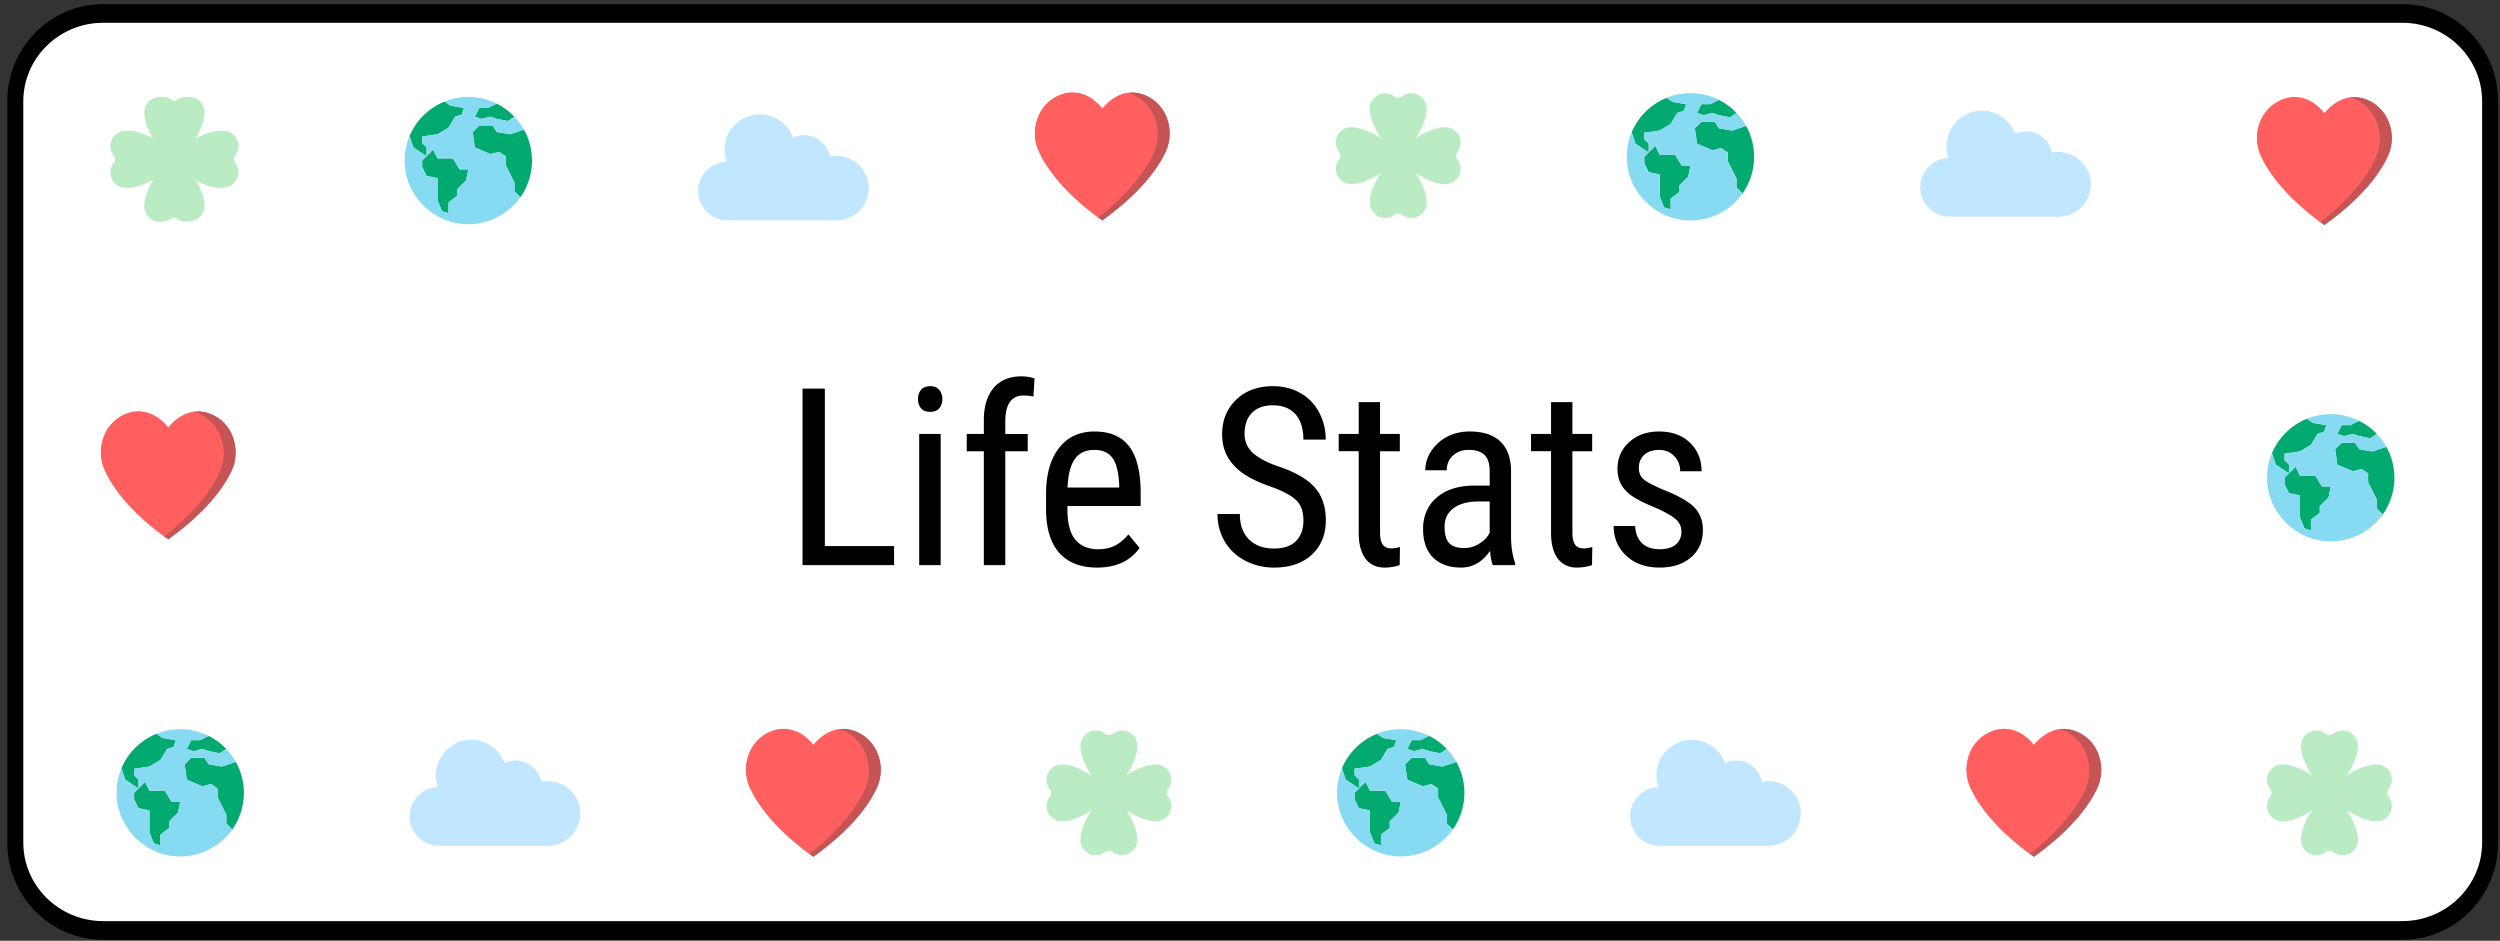 <svg xmlns="http://www.w3.org/2000/svg" xmlns:xlink="http://www.w3.org/1999/xlink" width="100%" height="100%" viewBox="0 0 287 108" fill-rule="evenodd" stroke-linecap="round" stroke-linejoin="round" stroke-miterlimit="1.5" xmlns:v="https://vecta.io/nano"><rect x="0" y="0" width="287" height="108" fill="#333333" stroke="none"/><style><![CDATA[.B{fill-rule:nonzero}.C{fill:#c65454}.D{fill:#ff5f5f}.E{fill:#03aa6f}.F{fill:#86daf1}.G{fill:#b9ecc2}]]></style><g transform="matrix(1 0 0 1.165 -114.132 -76.667)"><use xlink:href="#C" fill="#fff"/><clipPath id="A"><use xlink:href="#C"/></clipPath><g clip-path="url(#A)" class="B"><path d="M208.824 119.617h7.95v1.879h-10.512V104.1h2.562v15.517zm13.296 1.879h-2.464v-12.924h2.464v12.924zm.195-16.355a1.24 1.24 0 0 1-.348.897c-.232.236-.585.354-1.058.354-.464 0-.813-.118-1.044-.354a1.24 1.24 0 0 1-.348-.897 1.28 1.28 0 0 1 .348-.91c.232-.249.581-.367 1.044-.367s.814.124 1.051.373a1.26 1.26 0 0 1 .355.904zm4.761 16.355v-11.222h-1.963v-1.702h1.963v-1.499c.028-1.309.416-2.337 1.163-3.077.747-.733 1.803-1.1 3.168-1.1.491 0 .988.065 1.489.203l-.125 1.787a6.16 6.16 0 0 0-1.128-.105c-1.401 0-2.103.858-2.103 2.567v1.224h2.576v1.702h-2.576v11.222h-2.464zm12.99.242c-1.875 0-3.313-.484-4.316-1.44-1.002-.962-1.513-2.37-1.531-4.23v-1.565c0-1.925.49-3.437 1.469-4.531s2.346-1.643 4.1-1.643c1.764 0 3.082.484 3.954 1.447s1.318 2.462 1.337 4.505v1.388h-8.409v.295c0 1.388.304 2.396.912 3.025s1.482.943 2.624.943c.724 0 1.362-.118 1.914-.354s1.07-.609 1.553-1.113l1.281 1.336c-1.067 1.29-2.696 1.938-4.887 1.938zm-.278-11.595c-1.021 0-1.777.301-2.269.904s-.771 1.539-.835 2.802h5.931v-.288c-.065-1.224-.323-2.102-.773-2.625s-1.134-.792-2.054-.792zm23.975 6.953c0-.864-.274-1.532-.822-1.99-.547-.465-1.536-.917-2.966-1.355-1.429-.432-2.522-.897-3.278-1.375-.757-.484-1.323-1.034-1.699-1.65s-.564-1.323-.564-2.121c0-1.381.536-2.514 1.608-3.405s2.476-1.336 4.211-1.336c1.189 0 2.246.223 3.175.681s1.643 1.093 2.144 1.912a4.99 4.99 0 0 1 .752 2.671h-2.562c0-1.074-.301-1.905-.905-2.495s-1.471-.884-2.604-.884c-1.03 0-1.828.249-2.395.74s-.849 1.185-.849 2.082c0 .727.307 1.342.919 1.84.613.491 1.559.936 2.84 1.323 1.995.563 3.422 1.264 4.281 2.089.858.832 1.288 1.912 1.288 3.254 0 1.408-.533 2.54-1.601 3.385-1.067.851-2.52 1.277-4.357 1.277-1.179 0-2.267-.223-3.265-.668-.998-.439-1.782-1.061-2.353-1.859a4.64 4.64 0 0 1-.856-2.756h2.562c0 1.074.35 1.912 1.051 2.508s1.655.897 2.862.897c1.123 0 1.968-.249 2.534-.74.566-.498.849-1.165.849-2.023zm8.798-11.66v3.136h2.27v1.702h-2.27v8.02c0 .511.098.897.293 1.159s.529.393 1.002.393a3.49 3.49 0 0 0 .989-.144l-.027 1.794a6.29 6.29 0 0 1-1.713.242c-.974 0-1.717-.301-2.228-.897-.51-.602-.765-1.447-.765-2.534v-8.034h-2.298v-1.702h2.298v-3.136h2.45zm12.949 16.06c-.149-.282-.256-.746-.32-1.408-.873 1.1-1.986 1.65-3.342 1.65-1.364 0-2.429-.334-3.195-.989s-1.148-1.584-1.148-2.776a3.69 3.69 0 0 1 1.559-3.13c1.039-.779 2.464-1.172 4.274-1.185h1.81v-1.375c0-.773-.199-1.323-.598-1.65s-1.007-.491-1.824-.491c-.742 0-1.346.19-1.81.57a1.78 1.78 0 0 0-.697 1.44h-2.464c0-.661.227-1.29.682-1.892s1.067-1.074 1.838-1.421c.771-.34 1.629-.511 2.576-.511 1.541 0 2.713.327 3.516.982.803.661 1.214 1.617 1.232 2.874v6.528c.009.995.167 1.859.474 2.593v.19h-2.562zm-3.286-1.683a3.66 3.66 0 0 0 1.727-.432c.548-.288.947-.642 1.197-1.074v-3.084h-1.392c-1.169.013-2.093.242-2.77.674s-1.016 1.041-1.016 1.82c0 .733.172 1.264.515 1.598.343.327.923.498 1.74.498zm12.419-14.377v3.136h2.27v1.702h-2.27v8.02c0 .511.098.897.292 1.159s.529.393 1.002.393a3.49 3.49 0 0 0 .989-.144l-.028 1.794a6.28 6.28 0 0 1-1.712.242c-.975 0-1.717-.301-2.228-.897-.51-.602-.766-1.447-.766-2.534v-8.034h-2.297v-1.702h2.297v-3.136h2.451zm12.516 12.747c0-.452-.2-.845-.599-1.165-.399-.327-1.17-.714-2.311-1.152-1.327-.465-2.263-.871-2.805-1.205s-.949-.714-1.218-1.139-.404-.936-.404-1.526c0-1.048.448-1.925 1.344-2.619.896-.701 2.039-1.048 3.432-1.048 1.466 0 2.645.367 3.536 1.1s1.337 1.67 1.337 2.822h-2.451c0-.583-.227-1.08-.682-1.493-.455-.406-1.035-.615-1.74-.615-.724 0-1.292.164-1.705.484s-.62.759-.62 1.296c0 .432.151.779.453 1.041s1.028.609 2.178 1.041c1.829.615 3.072 1.211 3.731 1.794.659.589.989 1.329.989 2.233 0 1.12-.45 2.023-1.35 2.691-.9.674-2.107 1.015-3.62 1.015-1.569 0-2.84-.386-3.815-1.159-.975-.779-1.462-1.755-1.462-2.94h2.478c.027.714.283 1.277.766 1.683s1.16.609 2.032.609c.817 0 1.439-.157 1.865-.471a1.5 1.5 0 0 0 .641-1.277z"/><g transform="matrix(1.033 0 0 1.232 13.132 -1215.47)"><use xlink:href="#D" class="G"/><g class="C"><use xlink:href="#E"/><use xlink:href="#F"/></g><g class="D"><use xlink:href="#G"/><use xlink:href="#H"/></g><g class="C"><path d="M220.254 1057.626l-.457-.239-.027-.014.027-.015c2.904-1.646 5.012-3.394 6.094-5.054.591-.909.64-1.953.134-2.889-.447-.848-1.364-1.525-2.531-1.869l-.363-.092.004-.036.449-.022c.491.003.977.075 1.431.21 1.117.329 1.996.978 2.424 1.79.482.894.436 1.893-.129 2.761-.825 1.263-2.713 3.237-7.025 5.468l-.015.008-.015-.008z"/><path d="M227.285 1052.151c-.951 1.457-2.975 3.37-7.017 5.461l-.456-.239c3.408-1.931 5.205-3.685 6.102-5.06 1.173-1.8.152-4.033-2.41-4.782l-.366-.093a4.94 4.94 0 0 1 1.866.187c2.426.71 3.392 2.821 2.281 4.526z"/></g><g class="D"><path d="M219.797 1057.387c-3.986-2.129-5.765-4.022-6.556-5.234-.565-.869-.612-1.868-.129-2.762.428-.811 1.305-1.459 2.422-1.788.232-.068.473-.121.718-.158a4.94 4.94 0 0 1 .715-.053c.877.015 1.722.24 2.4.64a4.59 4.59 0 0 1 .902.651 5.06 5.06 0 0 1 2.866-1.264l.379.094c1.179.348 2.107 1.032 2.559 1.889.511.945.462 2-.135 2.918-1.086 1.665-3.199 3.417-6.109 5.067l-.015.009-.016-.009z"/><path d="M225.914 1052.312c-.897 1.375-2.694 3.129-6.102 5.06-3.74-1.998-5.633-3.824-6.548-5.227-1.111-1.703-.144-3.817 2.279-4.525.231-.068.47-.121.714-.158 1.1-.149 2.237.065 3.093.584.347.191.656.416.918.667s1.093-1.112 2.869-1.277l.366.093c2.562.749 3.583 2.982 2.41 4.782z"/></g><g class="E"><use xlink:href="#I"/><use xlink:href="#J"/><use xlink:href="#K"/><use xlink:href="#L"/></g><use xlink:href="#M" class="F"/><use xlink:href="#N" fill="#c0e7ff"/><g transform="matrix(0 .124 -.173 0 125.961 1046.56)" class="G"><path d="M87.874 52.438a4.33 4.33 0 0 1 0-5.225 9.78 9.78 0 0 0 1.968-5.884 9.83 9.83 0 0 0-9.779-9.779c-.003 0-7.642-.563-19.111 7.053 7.615-11.469 7.053-19.109 7.053-19.109 0-5.367-4.415-9.782-9.78-9.782-2.122 0-4.188.691-5.884 1.968-1.539 1.171-3.686 1.171-5.225 0a9.78 9.78 0 0 0-5.883-1.968c-5.365 0-9.78 4.415-9.78 9.78 0 .002-.562 7.642 7.054 19.111-11.469-7.616-19.11-7.053-19.11-7.053-5.366 0-9.781 4.414-9.781 9.779a9.78 9.78 0 0 0 1.968 5.884c1.171 1.539 1.171 3.685 0 5.225a9.78 9.78 0 0 0-1.968 5.883c0 5.365 4.415 9.78 9.78 9.78.002 0 7.642.563 19.111-7.053-7.616 11.469-7.054 19.109-7.054 19.109 0 5.367 4.415 9.781 9.78 9.781 2.122 0 4.188-.691 5.883-1.967 1.539-1.171 3.686-1.171 5.225 0a9.79 9.79 0 0 0 5.884 1.967c5.365 0 9.78-4.414 9.78-9.78 0-.001.562-7.641-7.053-19.11 11.468 7.616 19.109 7.053 19.109 7.053 5.366 0 9.781-4.415 9.781-9.78a9.78 9.78 0 0 0-1.968-5.883h0z"/></g><g class="G"><path d="M259.76 1052.771a.42.42 0 0 1 0-.65c.221-.211.34-.468.34-.732 0-.667-.763-1.216-1.691-1.216-.001 0-1.322-.07-3.305.877 1.317-1.426 1.22-2.376 1.22-2.376 0-.667-.764-1.216-1.691-1.216a2.16 2.16 0 0 0-1.018.245.99.99 0 0 1-.904 0c-.293-.159-.65-.245-1.017-.245-.928 0-1.691.549-1.691 1.216 0 0-.097.95 1.22 2.376-1.983-.947-3.305-.877-3.305-.877-.928 0-1.691.549-1.691 1.216 0 .264.119.521.34.732a.42.42 0 0 1 0 .65c-.221.211-.34.468-.34.732 0 .667.764 1.216 1.691 1.216 0 0 1.322.07 3.305-.877-1.317 1.426-1.22 2.376-1.22 2.376 0 .667.764 1.216 1.691 1.216.367 0 .724-.086 1.017-.245a.99.99 0 0 1 .904 0 2.16 2.16 0 0 0 1.018.245c.928 0 1.691-.549 1.691-1.216 0 0 .097-.95-1.22-2.376 1.983.947 3.305.877 3.305.877.928 0 1.691-.549 1.691-1.216 0-.264-.119-.521-.34-.732h0zm103.488 50.97a.42.42 0 0 1 0-.65c.221-.211.34-.468.34-.732 0-.667-.763-1.216-1.691-1.216-.001 0-1.322-.07-3.305.877 1.317-1.426 1.22-2.376 1.22-2.376 0-.667-.764-1.216-1.691-1.216a2.16 2.16 0 0 0-1.018.245.99.99 0 0 1-.904 0c-.293-.159-.65-.245-1.017-.245-.928 0-1.691.549-1.691 1.216 0 0-.097.95 1.22 2.376-1.983-.947-3.305-.877-3.305-.877-.928 0-1.691.549-1.691 1.216 0 .264.119.521.34.732a.42.42 0 0 1 0 .65c-.221.211-.34.468-.34.732 0 .667.764 1.216 1.691 1.216 0 0 1.322.07 3.305-.877-1.317 1.426-1.22 2.376-1.22 2.376 0 .667.764 1.216 1.691 1.216.367 0 .724-.086 1.017-.245a.99.99 0 0 1 .904 0 2.16 2.16 0 0 0 1.018.245c.928 0 1.691-.549 1.691-1.216 0 0 .097-.95-1.22-2.376 1.983.947 3.305.877 3.305.877.928 0 1.691-.549 1.691-1.216 0-.264-.119-.521-.34-.732h0zm-135.639 0a.42.42 0 0 1 0-.65c.221-.211.34-.468.34-.732 0-.667-.763-1.216-1.691-1.216-.001 0-1.322-.07-3.305.877 1.317-1.426 1.22-2.376 1.22-2.376 0-.667-.764-1.216-1.691-1.216a2.16 2.16 0 0 0-1.018.245.99.99 0 0 1-.904 0c-.293-.159-.65-.245-1.017-.245-.928 0-1.691.549-1.691 1.216 0 0-.097.95 1.22 2.376-1.983-.947-3.305-.877-3.305-.877-.928 0-1.691.549-1.691 1.216 0 .264.119.521.34.732a.42.42 0 0 1 0 .65c-.221.211-.34.468-.34.732 0 .667.764 1.216 1.691 1.216 0 0 1.322.07 3.305-.877-1.317 1.426-1.22 2.376-1.22 2.376 0 .667.764 1.216 1.691 1.216.367 0 .724-.086 1.017-.245a.99.99 0 0 1 .904 0 2.16 2.16 0 0 0 1.018.245c.928 0 1.691-.549 1.691-1.216 0 0 .097-.95-1.22-2.376 1.983.947 3.305.877 3.305.877.928 0 1.691-.549 1.691-1.216 0-.264-.119-.521-.34-.732h0z"/></g><g class="C"><path d="M356.073 1057.996l-.457-.239-.027-.014.027-.015c2.904-1.646 5.012-3.394 6.094-5.054.591-.909.64-1.953.134-2.889-.447-.848-1.364-1.525-2.531-1.869l-.363-.092.004-.036.449-.022c.491.003.977.075 1.431.21 1.117.329 1.996.978 2.424 1.79.482.894.436 1.893-.129 2.761-.825 1.263-2.713 3.237-7.025 5.468l-.015.008-.015-.008z"/><path d="M363.104 1052.521c-.951 1.457-2.975 3.37-7.017 5.461l-.456-.239c3.408-1.931 5.205-3.685 6.102-5.06 1.173-1.8.152-4.033-2.41-4.782l-.366-.093a4.94 4.94 0 0 1 1.866.187c2.426.71 3.392 2.821 2.281 4.526z"/></g><g class="D"><path d="M355.616 1057.757c-3.986-2.129-5.765-4.022-6.556-5.234-.565-.869-.612-1.868-.129-2.762.428-.811 1.305-1.459 2.422-1.788.232-.068.473-.121.718-.158a4.94 4.94 0 0 1 .715-.053c.877.015 1.722.24 2.4.64a4.59 4.59 0 0 1 .902.651 5.06 5.06 0 0 1 2.866-1.264l.379.094c1.179.348 2.107 1.032 2.559 1.889.511.945.462 2-.135 2.918-1.086 1.665-3.199 3.417-6.109 5.067l-.015.009-.016-.009z"/><path d="M361.733 1052.682c-.897 1.375-2.694 3.129-6.102 5.06-3.74-1.998-5.633-3.824-6.548-5.227-1.111-1.703-.144-3.817 2.279-4.525.231-.068.47-.121.714-.158 1.1-.149 2.237.065 3.093.584.347.191.656.416.918.667s1.093-1.112 2.869-1.277l.366.093c2.562.749 3.583 2.982 2.41 4.782z"/></g><g class="C"><path d="M323.787 1108.526l-.457-.239-.027-.014.027-.015c2.904-1.646 5.012-3.394 6.094-5.054.591-.909.64-1.953.134-2.889-.447-.848-1.364-1.525-2.531-1.869l-.363-.092.004-.036.449-.022c.491.003.977.075 1.431.21 1.117.329 1.996.978 2.424 1.79.482.894.436 1.893-.129 2.761-.825 1.263-2.713 3.237-7.025 5.468l-.015.008-.015-.008z"/><path d="M330.818 1103.051c-.951 1.457-2.975 3.37-7.017 5.461l-.456-.239c3.408-1.931 5.205-3.685 6.102-5.06 1.173-1.8.152-4.033-2.41-4.782l-.366-.093a4.94 4.94 0 0 1 1.866.187c2.426.71 3.392 2.821 2.281 4.526z"/></g><g class="D"><path d="M323.33 1108.287c-3.986-2.129-5.765-4.022-6.556-5.234-.565-.869-.612-1.868-.129-2.762.428-.811 1.305-1.459 2.422-1.788.232-.068.473-.121.718-.158a4.94 4.94 0 0 1 .715-.053c.877.015 1.722.24 2.4.64a4.59 4.59 0 0 1 .902.651 5.06 5.06 0 0 1 2.866-1.264l.379.094c1.179.348 2.107 1.032 2.559 1.889.511.945.462 2-.135 2.918-1.086 1.665-3.199 3.417-6.109 5.067l-.015.009-.016-.009z"/><path d="M329.447 1103.212c-.897 1.375-2.694 3.129-6.102 5.06-3.74-1.998-5.633-3.824-6.548-5.227-1.111-1.703-.144-3.817 2.279-4.525.231-.068.47-.121.714-.158 1.1-.149 2.237.065 3.093.584.347.191.656.416.918.667s1.093-1.112 2.869-1.277l.366.093c2.562.749 3.583 2.982 2.41 4.782z"/></g><g class="C"><path d="M188.147 1108.526l-.457-.239-.027-.014.027-.015c2.904-1.646 5.012-3.394 6.094-5.054.591-.909.64-1.953.134-2.889-.447-.848-1.364-1.525-2.531-1.869l-.363-.092.004-.036.449-.022c.491.003.977.075 1.431.21 1.117.329 1.996.978 2.424 1.79.482.894.436 1.893-.129 2.761-.825 1.263-2.713 3.237-7.025 5.468l-.015.008-.015-.008z"/><path d="M195.178 1103.051c-.951 1.457-2.975 3.37-7.017 5.461l-.456-.239c3.408-1.931 5.205-3.685 6.102-5.06 1.173-1.8.152-4.033-2.41-4.782l-.366-.093a4.94 4.94 0 0 1 1.866.187c2.426.71 3.392 2.821 2.281 4.526z"/></g><g class="D"><path d="M187.69 1108.287c-3.986-2.129-5.765-4.022-6.556-5.234-.565-.869-.612-1.868-.129-2.762.428-.811 1.305-1.459 2.422-1.788.232-.068.473-.121.718-.158a4.94 4.94 0 0 1 .715-.053c.877.015 1.722.24 2.4.64a4.59 4.59 0 0 1 .902.651 5.06 5.06 0 0 1 2.866-1.264l.379.094c1.179.348 2.107 1.032 2.559 1.889.511.945.462 2-.135 2.918-1.086 1.665-3.199 3.417-6.109 5.067l-.015.009-.016-.009z"/><path d="M193.807 1103.212c-.897 1.375-2.694 3.129-6.102 5.06-3.74-1.998-5.633-3.824-6.548-5.227-1.111-1.703-.144-3.817 2.279-4.525.231-.068.47-.121.714-.158 1.1-.149 2.237.065 3.093.584.347.191.656.416.918.667s1.093-1.112 2.869-1.277l.366.093c2.562.749 3.583 2.982 2.41 4.782z"/></g><g class="E"><path d="M290.765 1049.034l-.732.351-1.221-.176-.732-.176-.977.176-.733-.176.488-.702h.977l.957-.344c.738.263 1.406.617 1.973 1.047zm-5.616-.703l-.244.527-.733.176-.733.878-1.221.527-1.709.176v.527l.488.351v.702l-.733-.351-.732-.351-.425-.918c.731-1.253 2.13-2.244 3.882-2.751l.694.334 1.465.176z"/><path d="M285.637 1053.247l-.244.878-.977.702v.527l-.977.527v.878l-.732-.176-.488-.878v-1.756l-1.221-.176-.488-.702v-.527l1.221-.878.488.702h1.709l.732.878h.977zm6.178-3.19c1.331 1.707 1.179 3.821-.391 5.42l-.659-.474v-.702l-.488-.702-.488-.702v-.702l-.732-.351-.977.176-1.709-.527-.244-1.229.733-.527h1.465l.488.527 1.465.176 1.465-.351.073-.03z"/></g><path d="M287.102 1049.209l.977-.176.733.176 1.221.176.732-.351c.409.308.762.652 1.05 1.024l-.073.03-1.465.351-1.465-.176-.488-.527h-1.465l-.733.527.244 1.229 1.709.527.977-.176.733.351v.702l.488.702.488.702v.702l.659.474c-1.326 1.351-3.486 2.156-5.786 2.156-3.885 0-7.081-2.298-7.081-5.092 0-.676.187-1.345.55-1.968l.425.918.732.351.733.351-.488.351v.527l.488.702 1.221.176v1.756l.488.878.732.176v-.878l.977-.527v-.527l.977-.702.244-.878h-.977l-.733-.878h-1.709l-.488-.702-.733.527v-.702l-.488-.351v-.527l1.709-.176 1.221-.527.733-.878.733-.176.244-.527-1.465-.176-.693-.333c1.877-.544 3.99-.483 5.802.165l-.957.344h-.977l-.488.702.733.176z" class="F"/><g class="E"><path d="M361.922 1074.704l-.732.351-1.221-.176-.732-.176-.977.176-.733-.176.488-.702h.977l.957-.344c.738.263 1.406.617 1.973 1.047zm-5.616-.703l-.244.527-.733.176-.733.878-1.221.527-1.709.176v.527l.488.351v.702l-.733-.351-.732-.351-.425-.918c.731-1.253 2.13-2.244 3.882-2.751l.694.334 1.465.176z"/><path d="M356.794 1078.917l-.244.878-.977.702v.527l-.977.527v.878l-.732-.176-.488-.878v-1.756l-1.221-.176-.488-.702v-.527l1.221-.878.488.702h1.709l.732.878h.977zm6.178-3.19c1.331 1.707 1.179 3.821-.391 5.42l-.659-.474v-.702l-.488-.702-.488-.702v-.702l-.732-.351-.977.176-1.709-.527-.244-1.229.733-.527h1.465l.488.527 1.465.176 1.465-.351.073-.03z"/></g><path d="M358.259 1074.879l.977-.176.733.176 1.221.176.732-.351c.409.308.762.652 1.05 1.024l-.073.03-1.465.351-1.465-.176-.488-.527h-1.465l-.733.527.244 1.229 1.709.527.977-.176.733.351v.702l.488.702.488.702v.702l.659.474c-1.326 1.351-3.486 2.156-5.786 2.156-3.885 0-7.081-2.298-7.081-5.092 0-.676.187-1.345.55-1.968l.425.918.732.351.733.351-.488.351v.527l.488.702 1.221.176v1.756l.488.878.732.176v-.878l.977-.527v-.527l.977-.702.244-.878h-.977l-.733-.878h-1.709l-.488-.702-.733.527v-.702l-.488-.351v-.527l1.709-.176 1.221-.527.733-.878.733-.176.244-.527-1.465-.176-.693-.333c1.877-.544 3.99-.483 5.802.165l-.957.344h-.977l-.488.702.733.176z" class="F"/><g class="E"><path d="M258.568 1099.904l-.732.351-1.221-.176-.732-.176-.977.176-.733-.176.488-.702h.977l.957-.344c.738.263 1.406.617 1.973 1.047zm-5.616-.703l-.244.527-.733.176-.733.878-1.221.527-1.709.176v.527l.488.351v.702l-.733-.351-.732-.351-.425-.918c.731-1.253 2.13-2.244 3.882-2.751l.694.334 1.465.176z"/><path d="M253.44 1104.117l-.244.878-.977.702v.527l-.977.527v.878l-.732-.176-.488-.878v-1.756l-1.221-.176-.488-.702v-.527l1.221-.878.488.702h1.709l.732.878h.977zm6.178-3.19c1.331 1.707 1.179 3.821-.391 5.42l-.659-.474v-.702l-.488-.702-.488-.702v-.702l-.732-.351-.977.176-1.709-.527-.244-1.229.733-.527h1.465l.488.527 1.465.176 1.465-.351.073-.03z"/></g><path d="M254.905 1100.079l.977-.176.733.176 1.221.176.732-.351c.409.308.762.652 1.05 1.024l-.073.03-1.465.351-1.465-.176-.488-.527h-1.465l-.733.527.244 1.229 1.709.527.977-.176.733.351v.702l.488.702.488.702v.702l.659.474c-1.326 1.351-3.486 2.156-5.786 2.156-3.885 0-7.081-2.298-7.081-5.092 0-.676.187-1.345.55-1.968l.425.918.732.351.733.351-.488.351v.527l.488.702 1.221.176v1.756l.488.878.732.176v-.878l.977-.527v-.527l.977-.702.244-.878h-.977l-.733-.878h-1.709l-.488-.702-.733.527v-.702l-.488-.351v-.527l1.709-.176 1.221-.527.733-.878.733-.176.244-.527-1.465-.176-.693-.333c1.877-.544 3.99-.483 5.802.165l-.957.344h-.977l-.488.702.733.176z" class="F"/><g class="E"><path d="M122.929 1099.904l-.732.351-1.221-.176-.732-.176-.977.176-.733-.176.488-.702h.977l.957-.344c.738.263 1.406.617 1.973 1.047zm-5.616-.703l-.244.527-.733.176-.733.878-1.221.527-1.709.176v.527l.488.351v.702l-.733-.351-.732-.351-.425-.918c.731-1.253 2.13-2.244 3.882-2.751l.694.334 1.465.176z"/><path d="M117.801 1104.117l-.244.878-.977.702v.527l-.977.527v.878l-.732-.176-.488-.878v-1.756l-1.221-.176-.488-.702v-.527l1.221-.878.488.702h1.709l.732.878h.977zm6.177-3.19c1.331 1.707 1.179 3.821-.391 5.42l-.659-.474v-.702l-.488-.702-.488-.702v-.702l-.732-.351-.977.176-1.709-.527-.244-1.229.733-.527h1.465l.488.527 1.465.176 1.465-.351.073-.03z"/></g><path d="M119.266 1100.079l.977-.176.733.176 1.221.176.732-.351c.409.308.762.652 1.05 1.024l-.073.03-1.465.351-1.465-.176-.488-.527h-1.465l-.733.527.244 1.229 1.709.527.977-.176.733.351v.702l.488.702.488.702v.702l.659.474c-1.326 1.351-3.486 2.156-5.786 2.156-3.885 0-7.081-2.298-7.081-5.092 0-.676.187-1.345.55-1.968l.425.918.732.351.733.351-.488.351v.527l.488.702 1.221.176v1.756l.488.878.732.176v-.878l.977-.527v-.527l.977-.702.244-.878h-.977l-.733-.878h-1.709l-.488-.702-.733.527v-.702l-.488-.351v-.527l1.709-.176 1.221-.527.733-.878.733-.176.244-.527-1.465-.176-.693-.333c1.877-.544 3.99-.483 5.802.165l-.957.344h-.977l-.488.702.733.176z" class="F"/><g fill="#c0e7ff"><path d="M326.546 1052.156a4.96 4.96 0 0 0-.713.051c-.274-.984-1.487-1.698-2.882-1.698a3.93 3.93 0 0 0-1.235.196c-.562-1.113-2.041-1.859-3.688-1.859-2.152 0-3.924 1.274-3.924 2.821a2.13 2.13 0 0 0 .236.963c-1.754.04-3.167 1.088-3.167 2.351 0 1.289 1.473 2.35 3.266 2.352h12.107c1.974-.001 3.597-1.169 3.597-2.588s-1.623-2.587-3.596-2.588h-.001 0zm-32.242 50.32a4.96 4.96 0 0 0-.713.051c-.274-.984-1.487-1.698-2.882-1.698a3.93 3.93 0 0 0-1.235.196c-.562-1.113-2.041-1.859-3.688-1.859-2.152 0-3.924 1.274-3.924 2.821a2.13 2.13 0 0 0 .236.963c-1.754.04-3.167 1.088-3.167 2.351 0 1.289 1.473 2.35 3.266 2.352h12.107c1.974-.001 3.597-1.169 3.597-2.588s-1.623-2.587-3.596-2.588h-.001 0zm-135.639 0a4.96 4.96 0 0 0-.713.051c-.274-.984-1.487-1.698-2.882-1.698a3.93 3.93 0 0 0-1.235.196c-.562-1.113-2.041-1.859-3.688-1.859-2.152 0-3.924 1.274-3.924 2.821a2.13 2.13 0 0 0 .236.963c-1.754.04-3.167 1.088-3.167 2.351 0 1.289 1.473 2.35 3.266 2.352h12.107c1.974-.001 3.597-1.169 3.597-2.588s-1.623-2.587-3.596-2.588h-.001 0z"/></g></g></g><use xlink:href="#C" fill="none" stroke="#000" stroke-width="1.84"/></g><defs ><path id="C" d="M400 75.792c0-4.779-4.521-8.659-10.09-8.659H125.976c-5.569 0-10.09 3.88-10.09 8.659v73.044c0 4.779 4.521 8.659 10.09 8.659H389.91c5.569 0 10.09-3.88 10.09-8.659V75.792z"/><path id="D" d="M123.565 1053.071a.42.42 0 0 1 0-.65c.221-.211.34-.468.34-.732 0-.667-.763-1.216-1.691-1.216-.001 0-1.322-.07-3.305.877 1.317-1.426 1.22-2.376 1.22-2.376 0-.667-.764-1.216-1.691-1.216-.367 0-.724.086-1.018.245a.99.99 0 0 1-.904 0c-.293-.159-.65-.245-1.017-.245-.928 0-1.691.549-1.691 1.216 0 0-.097.95 1.22 2.376-1.983-.947-3.305-.877-3.305-.877-.928 0-1.691.549-1.691 1.216 0 .264.119.521.34.732a.42.42 0 0 1 0 .65c-.221.211-.34.468-.34.732 0 .667.764 1.216 1.691 1.216 0 0 1.322.07 3.305-.877-1.317 1.426-1.22 2.376-1.22 2.376 0 .667.764 1.216 1.691 1.216.367 0 .724-.086 1.017-.245a.99.99 0 0 1 .904 0 2.16 2.16 0 0 0 1.018.245c.928 0 1.691-.549 1.691-1.216 0 0 .097-.95-1.22-2.376 1.983.947 3.305.877 3.305.877.928 0 1.691-.549 1.691-1.216 0-.264-.119-.521-.34-.732h0z"/><path id="E" d="M116.453 1083.136l-.457-.239-.027-.014.027-.015c2.904-1.646 5.012-3.394 6.094-5.054.591-.909.64-1.953.134-2.889-.447-.848-1.364-1.525-2.531-1.869l-.363-.092.004-.036.449-.022c.491.003.977.075 1.431.21 1.117.329 1.996.978 2.424 1.79.482.894.436 1.893-.129 2.761-.825 1.263-2.713 3.237-7.025 5.468l-.015.008-.015-.008z"/><path id="F" d="M123.484 1077.661c-.951 1.457-2.975 3.37-7.017 5.461l-.456-.239c3.408-1.931 5.205-3.685 6.102-5.06 1.173-1.8.152-4.033-2.41-4.782l-.366-.093a4.94 4.94 0 0 1 1.866.187c2.426.71 3.392 2.821 2.281 4.526z"/><path id="G" d="M115.996 1082.897c-3.986-2.129-5.765-4.022-6.556-5.234-.565-.869-.612-1.868-.129-2.762.428-.811 1.305-1.459 2.422-1.788.232-.068.473-.121.718-.158a4.94 4.94 0 0 1 .715-.053c.877.015 1.722.24 2.4.64a4.59 4.59 0 0 1 .902.651 5.06 5.06 0 0 1 2.866-1.264l.379.094c1.179.348 2.107 1.032 2.559 1.889.511.945.462 2-.135 2.918-1.086 1.665-3.199 3.417-6.109 5.067l-.015.009-.016-.009z"/><path id="H" d="M122.113 1077.822c-.897 1.375-2.694 3.129-6.102 5.06-3.74-1.998-5.633-3.824-6.548-5.227-1.111-1.703-.144-3.817 2.279-4.525.231-.068.47-.121.714-.158 1.1-.149 2.237.065 3.093.584.347.191.656.416.918.667s1.093-1.112 2.869-1.277l.366.093c2.562.749 3.583 2.982 2.41 4.782z"/><path id="I" d="M154.946 1049.334l-.732.351-1.221-.176-.732-.176-.977.176-.733-.176.488-.702h.977l.957-.344c.738.263 1.406.617 1.973 1.047z"/><path id="J" d="M149.33 1048.631l-.244.527-.733.176-.733.878-1.221.527-1.709.176v.527l.488.351v.702l-.733-.351-.732-.351-.425-.918c.731-1.253 2.13-2.244 3.882-2.751l.694.334 1.465.176z"/><path id="K" d="M149.818 1053.547l-.244.878-.977.702v.527l-.977.527v.878l-.732-.176-.488-.878v-1.756l-1.221-.176-.488-.702v-.527l1.221-.878.488.702h1.709l.732.878h.977z"/><path id="L" d="M155.996 1050.357c1.331 1.707 1.179 3.821-.391 5.42l-.659-.474v-.702l-.488-.702-.488-.702v-.702l-.732-.351-.977.176-1.709-.527-.244-1.229.733-.527h1.465l.488.527 1.465.176 1.465-.351.073-.03z"/><path id="M" d="M151.283 1049.509l.977-.176.733.176 1.221.176.732-.351c.409.308.762.652 1.05 1.024l-.073.03-1.465.351-1.465-.176-.488-.527h-1.465l-.733.527.244 1.229 1.709.527.977-.176.733.351v.702l.488.702.488.702v.702l.659.474c-1.326 1.351-3.486 2.156-5.786 2.156-3.885 0-7.081-2.298-7.081-5.092 0-.676.187-1.345.55-1.968l.425.918.732.351.733.351-.488.351v.527l.488.702 1.221.176v1.756l.488.878.732.176v-.878l.977-.527v-.527l.977-.702.244-.878h-.977l-.733-.878h-1.709l-.488-.702-.733.527v-.702l-.488-.351v-.527l1.709-.176 1.221-.527.733-.878.733-.176.244-.527-1.465-.176-.693-.333c1.877-.544 3.99-.483 5.802.165l-.957.344h-.977l-.488.702.733.176z"/><path id="N" d="M190.727 1052.456a4.96 4.96 0 0 0-.713.051c-.274-.984-1.487-1.698-2.882-1.698a3.93 3.93 0 0 0-1.235.196c-.562-1.113-2.041-1.859-3.688-1.859-2.152 0-3.924 1.274-3.924 2.821 0 .328.08.654.236.963-1.754.04-3.167 1.088-3.167 2.351 0 1.289 1.473 2.35 3.266 2.352h12.107c1.974-.001 3.597-1.169 3.597-2.588s-1.623-2.587-3.596-2.588h-.001 0z"/></defs></svg>